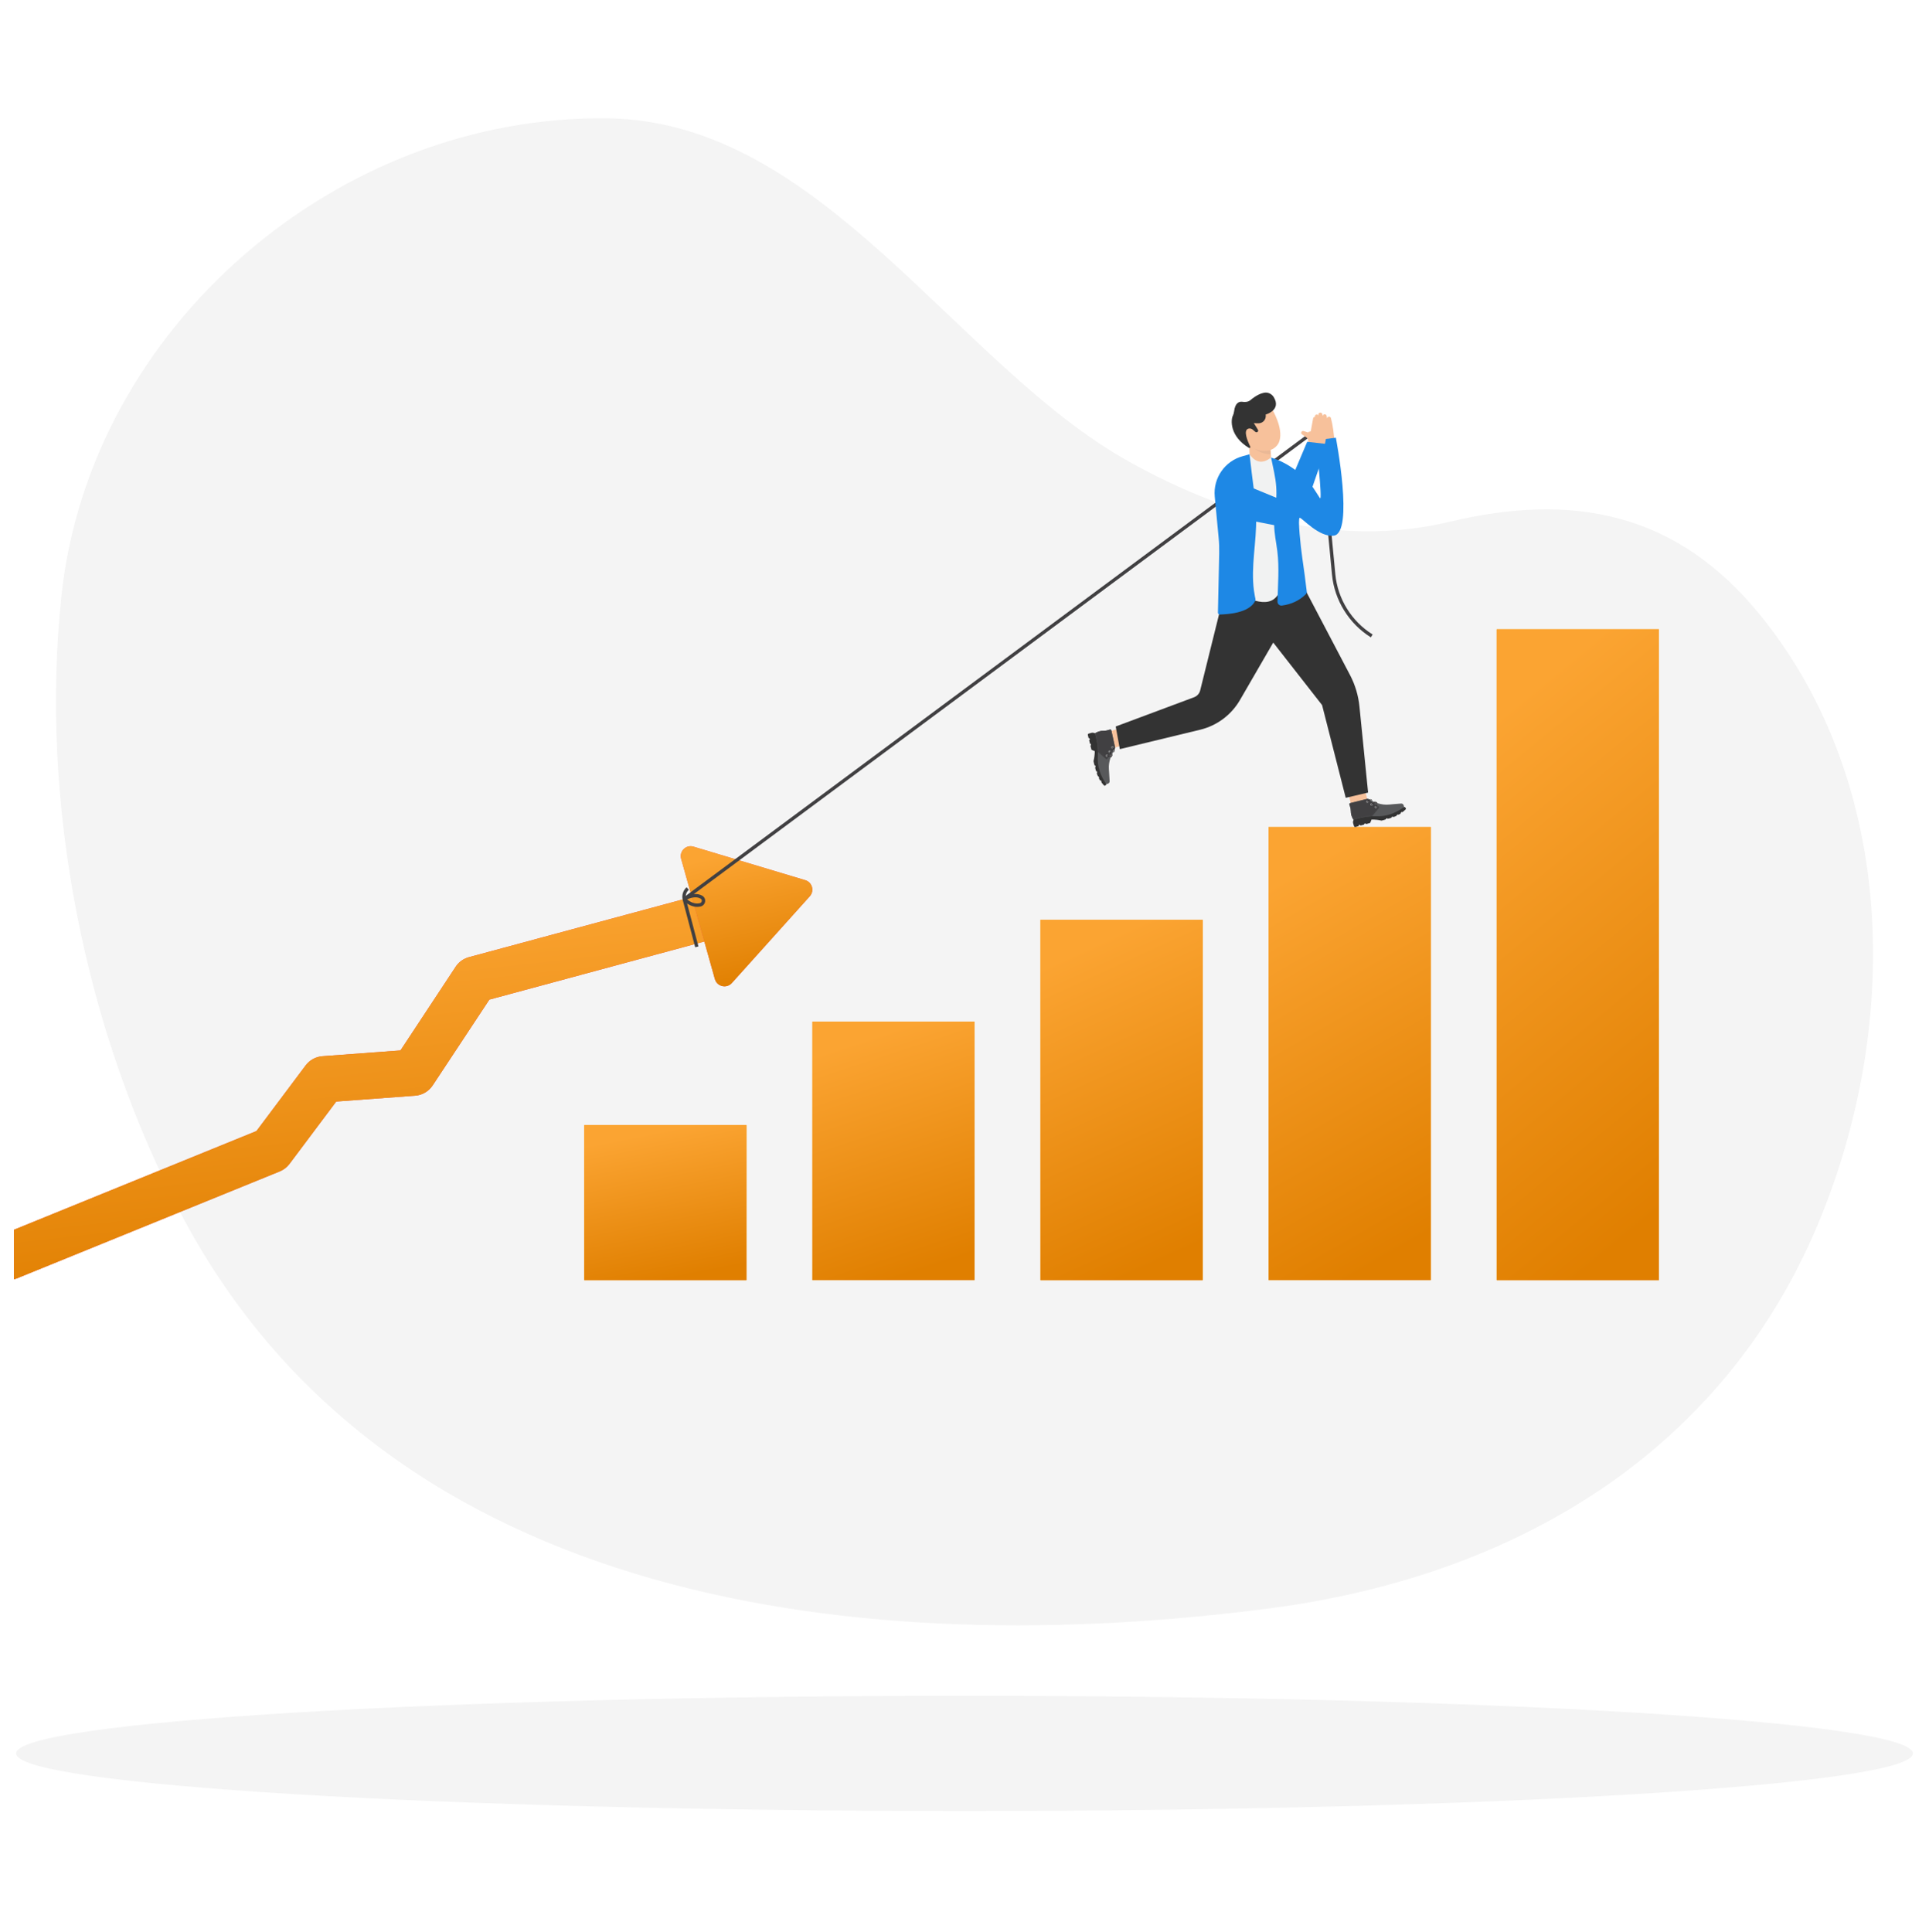 <svg width="595" height="596" viewBox="0 0 595 596" fill="none" xmlns="http://www.w3.org/2000/svg">
    <g clip-path="url(#clip0_369_47618)">
        <path
            d="M55.892 374.543C26.042 317.839 12.179 247.669 18.942 183.845C27.708 101.12 103.987 35.293 187.605 36.503C253.808 37.475 294.923 112.703 348.255 142.413C378.382 159.192 412.693 169.188 447.044 160.957C484.986 151.854 517.155 157.883 543.038 189.855C585.461 242.254 586.076 317.482 560.57 378.033C530.622 449.136 465.886 486.482 391.61 496.121C267.513 512.245 119.993 496.24 55.892 374.543Z"
            fill="#F4F4F4" />
        <path
            d="M297.503 558.636C459.069 558.636 590.044 550.679 590.044 540.865C590.044 531.05 459.069 523.094 297.503 523.094C135.936 523.094 4.961 531.05 4.961 540.865C4.961 550.679 135.936 558.636 297.503 558.636Z"
            fill="#F4F4F4" />
        <path d="M511.699 194.119H461.664V394.895H511.699V194.119Z" fill="#FFA726" />
        <path d="M511.699 194.119H461.664V394.895H511.699V194.119Z" fill="url(#paint0_linear_369_47618)" />
        <path d="M441.332 255.093H391.297V394.878H441.332V255.093Z" fill="#FFA726" />
        <path d="M441.332 255.093H391.297V394.878H441.332V255.093Z" fill="url(#paint1_linear_369_47618)" />
        <path d="M370.972 283.714H320.938V394.895H370.972V283.714Z" fill="#FFA726" />
        <path d="M370.972 283.714H320.938V394.895H370.972V283.714Z" fill="url(#paint2_linear_369_47618)" />
        <path d="M300.605 315.138H250.57V394.877H300.605V315.138Z" fill="#FFA726" />
        <path d="M300.605 315.138H250.57V394.877H300.605V315.138Z" fill="url(#paint3_linear_369_47618)" />
        <path d="M230.242 347.044H180.207V394.895H230.242V347.044Z" fill="#FFA726" />
        <path d="M230.242 347.044H180.207V394.895H230.242V347.044Z" fill="url(#paint4_linear_369_47618)" />
        <path
            d="M220.641 289.51L150.946 308.344L133.471 334.798C132.25 336.638 130.255 337.825 128.053 337.98L103.715 339.786L89.302 359.016C88.528 360.048 87.478 360.856 86.292 361.338L5.142 394.362C5.125 394.362 5.108 394.379 5.09 394.379C4.832 394.482 4.557 394.568 4.316 394.637V379.329L79.102 348.885L94.272 328.64C95.511 326.989 97.386 325.957 99.432 325.802L123.53 324.014L140.558 298.196C141.366 296.975 142.518 296.046 143.86 295.513C144.135 295.393 144.41 295.307 144.686 295.238L216.994 275.716C220.796 274.701 224.7 276.989 225.698 280.773C226.712 284.591 224.442 288.496 220.641 289.51Z"
            fill="#EF5350" />
        <path
            d="M220.641 289.51L150.946 308.344L133.471 334.798C132.25 336.638 130.255 337.825 128.053 337.98L103.715 339.786L89.302 359.016C88.528 360.048 87.478 360.856 86.292 361.338L5.142 394.362C5.125 394.362 5.108 394.379 5.09 394.379C4.832 394.482 4.557 394.568 4.316 394.637V379.329L79.102 348.885L94.272 328.64C95.511 326.989 97.386 325.957 99.432 325.802L123.53 324.014L140.558 298.196C141.366 296.975 142.518 296.046 143.86 295.513C144.135 295.393 144.41 295.307 144.686 295.238L216.994 275.716C220.796 274.701 224.7 276.989 225.698 280.773C226.712 284.591 224.442 288.496 220.641 289.51Z"
            fill="url(#paint5_linear_369_47618)" />
        <path
            d="M220.505 302.015L210.099 264.914C209.445 262.592 211.612 260.46 213.917 261.165L248.386 271.502C250.536 272.138 251.275 274.804 249.779 276.473L225.733 303.236C224.117 305.025 221.158 304.337 220.505 302.015Z"
            fill="#EF5350" />
        <path
            d="M220.505 302.015L210.099 264.914C209.445 262.592 211.612 260.46 213.917 261.165L248.386 271.502C250.536 272.138 251.275 274.804 249.779 276.473L225.733 303.236C224.117 305.025 221.158 304.337 220.505 302.015Z"
            fill="url(#paint6_linear_369_47618)" />
        <path
            d="M214.432 292.194L210.597 277.643C210.218 276.198 210.666 274.684 211.784 273.687L212.472 274.461C211.646 275.2 211.319 276.318 211.594 277.385L215.43 291.936L214.432 292.194Z"
            fill="#414042" />
        <path
            d="M215.031 279.741C213.604 279.741 212.159 279.07 210.68 277.728L211.006 277.367L210.714 276.937L407.482 130.875L411.885 177.143C412.608 184.745 416.908 191.677 423.392 195.719L422.842 196.596C416.099 192.399 411.61 185.158 410.853 177.246L406.639 132.784L213.999 275.802C214.859 275.716 215.788 275.819 216.631 276.318C217.267 276.696 217.611 277.384 217.491 278.124C217.37 278.863 216.837 279.448 216.098 279.62C215.736 279.689 215.375 279.741 215.031 279.741ZM211.935 277.436C213.311 278.519 214.567 278.898 215.857 278.605C216.235 278.519 216.424 278.21 216.459 277.952C216.476 277.831 216.51 277.419 216.098 277.195C214.687 276.369 212.881 277.006 211.935 277.436Z"
            fill="#414042" />
        <path
            d="M407.262 137.617L406.213 135.467C406.041 135.123 405.749 134.865 405.388 134.745L403.822 134.246C403.53 134.16 403.358 133.833 403.444 133.541C403.513 133.3 403.736 133.128 403.994 133.128H405.456C405.852 133.128 406.144 132.784 406.093 132.406L405.594 128.501C405.56 128.192 405.766 127.917 406.076 127.865C406.368 127.813 406.66 128.02 406.712 128.312L407.176 130.462L406.66 128.02C406.592 127.658 406.832 127.332 407.194 127.28C407.52 127.246 407.813 127.452 407.882 127.779L408.552 131.391L408.002 128.518C407.933 128.174 408.157 127.865 408.501 127.796C408.828 127.744 409.154 127.968 409.206 128.295L409.86 132.165L409.344 129.241C409.292 128.914 409.498 128.604 409.825 128.536C410.135 128.467 410.444 128.673 410.53 128.983C411.15 131.322 411.476 133.971 411.648 136.792L407.262 137.617Z"
            fill="#F7C19B" />
        <path d="M341.352 231.288L340.027 226.18L347.699 224.064L349.006 229.172L341.352 231.288Z" fill="#F7C19B" />
        <path
            d="M338.911 226.695L337.741 226.179L337.363 226.059C337.139 225.99 336.916 225.99 336.692 226.042L335.832 226.282C335.626 226.334 335.488 226.558 335.557 226.781L335.798 227.744L336.039 227.676L336.176 228.192L335.935 228.26L336.211 229.43L336.4 229.378L336.537 229.929L336.331 229.98L336.675 231.288L337.69 231.718C337.655 232.836 337.535 233.868 337.294 234.796C337.277 234.848 337.604 236.155 337.638 236.155L337.827 236.104L337.965 236.62L337.776 236.671C337.862 237.101 337.965 237.514 338.103 237.927L338.309 237.875L338.447 238.374L338.275 238.426C338.395 238.873 338.533 239.234 338.722 239.544L338.877 239.492L339.066 239.974L338.928 240.008C339.049 240.3 339.186 240.541 339.358 240.782L339.513 240.713L339.805 241.109L339.668 241.246C339.995 241.676 340.304 242.072 340.631 242.382C340.631 242.382 341.302 242.278 341.233 241.866L340.442 236.413L339.599 229.361L338.911 226.695Z"
            fill="#333333" />
        <path
            d="M339.135 225.578C338.809 225.664 338.499 225.784 338.207 225.939L337.742 226.18C338.31 228.209 338.637 230.153 338.654 231.959C338.654 232.337 338.654 232.699 338.619 233.077C338.379 236.207 339.307 239.132 341.234 241.884L341.698 241.763C342.042 241.66 342.283 241.333 342.266 240.972L342.128 238.581C342.111 238.151 342.077 237.738 342.042 237.308C341.956 236.121 342.128 234.935 342.524 233.782C342.541 233.713 342.575 233.662 342.593 233.593C342.61 233.559 342.627 233.524 342.627 233.49C342.128 233.559 341.406 233.249 341.371 233.232C341.354 233.215 341.337 233.197 341.337 233.18C341.337 233.163 341.337 233.163 341.337 233.146C341.354 233.111 341.389 233.094 341.423 233.112C341.681 233.215 342.317 233.438 342.696 233.352C342.713 233.318 342.713 233.301 342.73 233.266C342.73 232.836 342.403 232.217 342.249 231.959C342.231 231.925 342.231 231.89 342.266 231.873C342.3 231.856 342.335 231.856 342.352 231.89C342.369 231.925 342.73 232.492 342.833 233.026C342.868 232.922 342.919 232.836 342.971 232.733C343.005 232.664 343.023 232.613 343.057 232.544C343.126 232.406 343.195 232.286 343.246 232.148C343.281 232.097 343.298 232.045 343.332 231.994C343.435 231.804 343.539 231.615 343.659 231.426C343.556 231.116 343.229 230.772 343.074 230.618C343.04 230.6 343.04 230.549 343.074 230.532C343.091 230.497 343.143 230.497 343.16 230.532C343.177 230.549 343.573 230.91 343.745 231.288C343.797 231.219 343.848 231.133 343.883 231.065C343.969 230.944 343.986 230.789 343.969 230.635L342.799 225.303C342.747 225.113 342.558 224.993 342.369 225.045L341.767 225.234C341.32 225.371 340.855 225.44 340.391 225.44C339.961 225.406 339.531 225.457 339.135 225.578Z"
            fill="#58595B" />
        <path
            d="M341.34 233.094C341.34 233.111 341.34 233.111 341.34 233.128C341.34 233.145 341.357 233.162 341.374 233.18C341.409 233.197 342.131 233.506 342.63 233.438C342.647 233.386 342.664 233.334 342.681 233.3C342.303 233.386 341.667 233.18 341.409 233.059C341.391 233.059 341.357 233.076 341.34 233.094ZM342.269 231.821C342.234 231.838 342.234 231.872 342.251 231.907C342.406 232.165 342.733 232.784 342.733 233.214C342.767 233.128 342.802 233.042 342.836 232.973C342.733 232.457 342.389 231.872 342.355 231.838C342.337 231.804 342.303 231.804 342.269 231.821Z"
            fill="#231F20" />
        <path
            d="M343.071 230.497C343.054 230.531 343.054 230.565 343.071 230.583C343.226 230.72 343.553 231.064 343.656 231.391C343.691 231.339 343.708 231.305 343.742 231.253C343.57 230.875 343.175 230.514 343.157 230.497C343.123 230.462 343.089 230.462 343.071 230.497Z"
            fill="#303030" />
        <path
            d="M339.135 225.578C338.809 225.664 338.499 225.784 338.207 225.939L337.742 226.18C338.31 228.209 338.637 230.153 338.654 231.959L341.096 234.092C341.234 234.212 341.457 234.195 341.561 234.04L343.951 230.617L342.782 225.285C342.73 225.096 342.541 224.976 342.352 225.027L341.75 225.216C341.303 225.354 340.838 225.423 340.374 225.423C339.961 225.406 339.531 225.457 339.135 225.578Z"
            fill="#414042" />
        <path d="M343.711 230.566L343.745 230.6L343.78 230.549L343.762 230.497L343.711 230.514V230.549V230.566Z"
            fill="#58595B" />
        <path
            d="M338.135 226.214L338.17 226.266L338.101 226.3L338.066 226.248L338.135 226.214ZM338.273 226.128L338.307 226.18L338.238 226.214L338.204 226.162L338.273 226.128ZM338.41 226.059L338.428 226.111C338.41 226.128 338.376 226.128 338.359 226.145L338.342 226.094C338.359 226.094 338.376 226.076 338.41 226.059ZM338.548 225.99L338.565 226.042C338.548 226.059 338.514 226.059 338.496 226.076L338.479 226.025C338.496 226.025 338.531 226.008 338.548 225.99ZM338.686 225.939L338.703 225.99C338.686 226.008 338.651 226.008 338.634 226.025L338.617 225.973C338.651 225.956 338.668 225.939 338.686 225.939ZM338.84 225.87L338.858 225.922C338.84 225.939 338.806 225.939 338.789 225.956L338.772 225.904C338.789 225.887 338.806 225.887 338.84 225.87ZM338.978 225.818L338.995 225.87C338.978 225.87 338.944 225.887 338.926 225.887L338.909 225.836C338.944 225.836 338.961 225.836 338.978 225.818ZM339.133 225.784L339.15 225.836C339.133 225.836 339.098 225.853 339.081 225.853L339.064 225.801C339.081 225.801 339.116 225.784 339.133 225.784ZM339.219 225.767C339.236 225.767 339.27 225.75 339.288 225.75L339.305 225.801C339.288 225.801 339.253 225.818 339.236 225.818L339.219 225.767ZM339.356 225.715C339.374 225.715 339.408 225.698 339.425 225.698L339.442 225.75C339.425 225.75 339.391 225.767 339.374 225.767L339.356 225.715ZM339.511 225.681C339.528 225.681 339.563 225.664 339.58 225.664L339.597 225.715C339.58 225.715 339.546 225.732 339.528 225.732L339.511 225.681ZM339.666 225.664C339.7 225.664 339.718 225.664 339.735 225.646V225.698C339.718 225.698 339.683 225.698 339.666 225.715V225.664ZM339.821 225.629C339.838 225.629 339.872 225.629 339.907 225.612V225.664C339.89 225.664 339.855 225.664 339.838 225.681L339.821 225.629ZM339.976 225.629C340.01 225.629 340.027 225.629 340.062 225.629V225.681C340.044 225.681 340.01 225.681 339.993 225.681L339.976 225.629ZM340.13 225.612C340.165 225.612 340.182 225.612 340.216 225.612V225.664C340.199 225.664 340.165 225.664 340.148 225.664L340.13 225.612ZM340.285 225.612C340.32 225.612 340.337 225.612 340.371 225.612V225.664C340.354 225.664 340.32 225.664 340.302 225.664L340.285 225.612ZM340.44 225.612C340.457 225.612 340.492 225.612 340.509 225.612V225.664C340.474 225.664 340.457 225.664 340.423 225.664V225.612H340.44ZM340.595 225.595C340.612 225.595 340.646 225.595 340.664 225.595V225.646C340.629 225.646 340.612 225.646 340.578 225.646L340.595 225.595ZM340.75 225.595C340.767 225.595 340.801 225.595 340.818 225.595V225.646C340.784 225.646 340.767 225.646 340.732 225.646L340.75 225.595ZM340.904 225.578C340.922 225.578 340.956 225.578 340.973 225.56V225.612C340.939 225.612 340.922 225.612 340.887 225.629L340.904 225.578ZM341.059 225.56C341.076 225.56 341.111 225.56 341.128 225.543V225.595C341.111 225.595 341.076 225.595 341.059 225.612V225.56ZM341.214 225.526C341.231 225.526 341.266 225.509 341.283 225.509L341.3 225.56C341.283 225.56 341.248 225.578 341.231 225.578L341.214 225.526ZM341.369 225.509C341.386 225.509 341.42 225.492 341.438 225.492L341.455 225.543C341.438 225.543 341.403 225.56 341.386 225.56L341.369 225.509ZM341.506 225.474C341.524 225.474 341.558 225.457 341.575 225.457L341.592 225.509C341.575 225.509 341.541 225.526 341.524 225.526L341.506 225.474ZM341.73 225.406L341.747 225.457C341.73 225.457 341.696 225.474 341.678 225.474L341.661 225.423C341.678 225.423 341.713 225.423 341.73 225.406ZM341.885 225.371L341.902 225.423L341.833 225.44L341.816 225.388L341.885 225.371ZM342.04 225.32L342.057 225.371L341.988 225.388L341.971 225.337L342.04 225.32ZM342.177 225.268L342.194 225.32L342.126 225.337L342.108 225.285L342.177 225.268ZM342.332 225.234L342.349 225.285L342.28 225.302L342.263 225.251L342.332 225.234ZM343.674 230.359L343.725 230.342L343.742 230.428L343.691 230.445L343.674 230.359ZM343.639 230.204L343.691 230.187L343.708 230.256L343.656 230.273L343.639 230.204ZM343.605 230.05L343.656 230.032L343.674 230.101L343.622 230.118L343.605 230.05ZM343.57 229.895L343.622 229.878L343.639 229.946L343.588 229.964L343.57 229.895ZM343.536 229.74L343.588 229.723L343.605 229.792L343.553 229.809L343.536 229.74ZM343.502 229.585L343.553 229.568L343.57 229.637L343.519 229.654L343.502 229.585ZM343.467 229.43L343.519 229.413L343.536 229.482L343.484 229.499L343.467 229.43ZM343.433 229.276L343.484 229.258L343.502 229.327L343.45 229.344L343.433 229.276ZM343.398 229.121L343.45 229.104L343.467 229.172L343.416 229.19L343.398 229.121ZM343.364 228.966L343.416 228.949L343.433 229.018H343.381L343.364 228.966ZM342.401 225.199C342.435 225.199 342.452 225.199 342.487 225.199L342.47 225.251C342.452 225.251 342.435 225.251 342.401 225.251V225.199ZM343.347 228.811L343.398 228.794L343.416 228.863L343.364 228.88L343.347 228.811ZM343.312 228.656L343.364 228.639L343.381 228.708L343.33 228.725L343.312 228.656ZM343.278 228.519L343.33 228.502L343.347 228.57H343.295L343.278 228.519ZM343.244 228.364L343.295 228.347L343.312 228.416H343.261L343.244 228.364ZM343.209 228.209L343.261 228.192L343.278 228.261L343.226 228.278L343.209 228.209ZM343.175 228.054L343.226 228.037L343.244 228.106L343.192 228.123L343.175 228.054ZM343.14 227.9L343.192 227.882L343.209 227.951L343.158 227.968L343.14 227.9ZM343.106 227.745L343.158 227.728L343.175 227.796L343.123 227.814L343.106 227.745ZM343.072 227.59L343.123 227.573L343.14 227.642L343.089 227.659L343.072 227.59ZM343.037 227.435L343.089 227.418L343.106 227.487L343.054 227.504L343.037 227.435ZM343.003 227.28L343.054 227.263L343.072 227.332L343.02 227.349L343.003 227.28ZM342.968 227.126L343.02 227.108L343.037 227.177L342.986 227.194L342.968 227.126ZM342.934 226.971L342.986 226.954L343.003 227.022L342.951 227.04L342.934 226.971ZM342.9 226.816L342.951 226.799L342.968 226.868L342.917 226.885L342.9 226.816ZM342.865 226.661L342.917 226.644L342.934 226.713L342.882 226.73L342.865 226.661ZM342.831 226.506L342.882 226.489L342.9 226.558L342.848 226.575L342.831 226.506ZM342.796 226.352L342.848 226.334L342.865 226.403L342.814 226.42L342.796 226.352ZM342.762 226.197L342.814 226.18L342.831 226.248L342.779 226.266L342.762 226.197ZM342.728 226.042L342.779 226.025L342.796 226.094L342.745 226.111L342.728 226.042ZM342.573 225.251C342.59 225.268 342.607 225.302 342.624 225.32L342.573 225.337C342.556 225.32 342.556 225.302 342.538 225.285L342.573 225.251ZM342.693 225.887L342.745 225.87L342.762 225.939L342.71 225.956L342.693 225.887ZM342.659 225.732L342.71 225.715L342.728 225.784L342.676 225.801L342.659 225.732ZM342.624 225.578L342.676 225.56L342.693 225.629L342.642 225.646L342.624 225.578ZM342.59 225.423L342.642 225.406L342.659 225.492L342.607 225.509L342.59 225.423Z"
            fill="#58595B" />
        <path d="M337.945 226.3L337.963 226.37L338.015 226.353V226.335H338.033L337.998 226.283L337.945 226.3Z"
            fill="#58595B" />
        <path
            d="M338.827 231.649H338.879V231.735H338.827V231.649ZM338.81 231.494H338.862V231.58H338.81V231.494ZM338.81 231.34H338.862V231.426H338.81V231.34ZM338.81 231.185H338.862V231.271H338.81V231.185ZM338.793 231.03H338.844V231.116H338.793V231.03ZM338.776 230.875H338.827V230.961H338.776V230.875ZM338.776 230.72H338.827V230.806H338.776V230.72ZM338.758 230.566H338.81V230.652H338.758V230.566ZM338.741 230.411H338.793V230.497H338.741V230.411ZM338.724 230.256H338.776V230.342H338.724V230.256ZM338.707 230.101H338.758L338.776 230.187H338.724L338.707 230.101ZM338.69 229.946H338.741L338.758 230.032H338.707L338.69 229.946ZM338.672 229.792H338.724L338.741 229.86H338.69L338.672 229.792ZM338.655 229.637L338.707 229.62L338.724 229.688L338.672 229.706L338.655 229.637ZM338.621 229.482L338.672 229.465L338.69 229.534L338.638 229.551L338.621 229.482ZM338.604 229.327L338.655 229.31L338.672 229.379L338.621 229.396L338.604 229.327ZM338.586 229.172L338.638 229.155L338.655 229.224L338.604 229.241L338.586 229.172ZM338.552 229.018L338.604 229L338.621 229.069L338.569 229.086L338.552 229.018ZM338.535 228.863L338.586 228.846L338.604 228.914L338.552 228.932L338.535 228.863ZM338.5 228.708L338.552 228.691L338.569 228.76L338.518 228.777L338.5 228.708ZM338.466 228.553L338.518 228.536L338.535 228.605L338.483 228.622L338.466 228.553ZM338.449 228.398L338.5 228.381L338.518 228.45L338.466 228.467L338.449 228.398ZM338.414 228.261L338.466 228.244L338.483 228.312L338.432 228.33L338.414 228.261ZM338.38 228.106L338.432 228.089L338.449 228.158L338.397 228.175L338.38 228.106ZM338.346 227.951L338.397 227.934L338.414 228.003L338.363 228.02L338.346 227.951ZM338.311 227.796L338.363 227.779L338.38 227.848L338.328 227.865L338.311 227.796ZM338.277 227.642L338.328 227.624L338.346 227.693L338.294 227.71L338.277 227.642ZM338.242 227.487L338.294 227.47L338.311 227.538L338.26 227.556L338.242 227.487ZM338.208 227.349L338.26 227.332L338.277 227.401L338.225 227.418L338.208 227.349ZM338.174 227.194L338.225 227.177L338.242 227.246L338.191 227.263L338.174 227.194ZM338.139 227.04L338.191 227.022L338.208 227.091L338.156 227.108L338.139 227.04ZM338.036 226.42L338.053 226.489L338.002 226.506L337.984 226.438L338.036 226.42ZM338.105 226.885L338.156 226.868L338.174 226.936L338.122 226.954L338.105 226.885ZM338.088 226.575L338.105 226.644L338.053 226.661L338.036 226.592L338.088 226.575ZM338.07 226.747L338.122 226.73L338.139 226.799L338.088 226.816L338.07 226.747Z"
            fill="#58595B" />
        <path d="M338.828 231.857L338.863 231.892L338.898 231.839L338.881 231.822V231.804H338.828V231.857Z"
            fill="#58595B" />
        <path
            d="M338.964 231.89L339.016 231.941L338.981 231.993L338.93 231.941L338.964 231.89ZM339.067 231.993L339.119 232.045L339.084 232.096L339.033 232.045L339.067 231.993ZM339.188 232.096L339.239 232.148L339.205 232.199L339.153 232.148L339.188 232.096ZM339.308 232.199L339.36 232.251L339.325 232.303L339.274 232.251L339.308 232.199ZM339.428 232.303L339.48 232.354L339.446 232.406L339.394 232.354L339.428 232.303ZM339.532 232.406L339.583 232.457L339.549 232.509L339.497 232.457L339.532 232.406ZM339.652 232.492L339.704 232.543L339.669 232.595L339.618 232.543L339.652 232.492ZM339.772 232.595L339.824 232.647L339.79 232.698L339.738 232.647L339.772 232.595ZM339.893 232.698L339.944 232.75L339.91 232.801L339.858 232.75L339.893 232.698ZM339.996 232.801L340.048 232.853L340.013 232.905L339.962 232.853L339.996 232.801ZM340.116 232.905L340.168 232.956L340.134 233.008L340.082 232.956L340.116 232.905ZM340.237 233.008L340.288 233.059L340.254 233.111L340.202 233.059L340.237 233.008ZM340.357 233.111L340.409 233.163L340.374 233.214L340.323 233.163L340.357 233.111ZM340.46 233.197L340.512 233.249L340.478 233.3L340.426 233.249L340.46 233.197ZM340.581 233.3L340.632 233.352L340.598 233.403L340.546 233.352L340.581 233.3ZM340.701 233.403L340.753 233.455L340.718 233.507L340.667 233.455L340.701 233.403ZM340.804 233.507L340.856 233.558L340.822 233.61L340.77 233.558L340.804 233.507ZM340.925 233.61L340.976 233.661L340.942 233.713L340.89 233.661L340.925 233.61ZM341.045 233.713L341.097 233.765L341.062 233.816L341.011 233.765L341.045 233.713ZM341.166 233.816L341.217 233.868L341.183 233.919L341.131 233.868L341.166 233.816ZM341.269 233.885C341.286 233.885 341.303 233.885 341.32 233.885H341.338L341.355 233.937H341.338C341.32 233.937 341.286 233.937 341.269 233.937V233.885ZM341.406 233.833L341.424 233.799L341.475 233.833L341.458 233.868C341.441 233.885 341.441 233.885 341.424 233.902L341.389 233.851C341.406 233.851 341.406 233.851 341.406 233.833ZM341.527 233.679L341.578 233.713L341.527 233.782L341.475 233.747L341.527 233.679ZM341.613 233.558L341.664 233.593L341.613 233.661L341.561 233.627L341.613 233.558ZM341.699 233.421L341.75 233.455L341.699 233.524L341.647 233.489L341.699 233.421ZM341.785 233.3L341.836 233.335L341.785 233.403L341.733 233.369L341.785 233.3ZM341.871 233.163L341.922 233.197L341.871 233.266L341.819 233.231L341.871 233.163ZM341.974 233.042L342.026 233.077L341.974 233.145L341.922 233.111L341.974 233.042ZM342.06 232.922L342.112 232.956L342.06 233.025L342.008 232.991L342.06 232.922ZM342.146 232.784L342.198 232.819L342.146 232.887L342.094 232.853L342.146 232.784ZM342.232 232.664L342.284 232.698L342.232 232.767L342.18 232.733L342.232 232.664ZM342.318 232.526L342.37 232.561L342.318 232.629L342.266 232.595L342.318 232.526ZM342.421 232.406L342.473 232.44L342.421 232.509L342.37 232.475L342.421 232.406ZM342.507 232.285L342.559 232.32L342.507 232.389L342.456 232.354L342.507 232.285ZM342.593 232.148L342.645 232.182L342.593 232.251L342.542 232.217L342.593 232.148ZM342.679 232.027L342.731 232.062L342.679 232.131L342.628 232.096L342.679 232.027ZM342.765 231.89L342.817 231.924L342.765 231.993L342.714 231.959L342.765 231.89ZM342.851 231.769L342.903 231.804L342.851 231.873L342.8 231.838L342.851 231.769ZM342.954 231.649L343.006 231.683L342.954 231.752L342.903 231.718L342.954 231.649ZM343.04 231.511L343.092 231.546L343.04 231.615L342.989 231.58L343.04 231.511ZM343.126 231.391L343.178 231.425L343.126 231.494L343.075 231.46L343.126 231.391ZM343.212 231.271L343.264 231.305L343.212 231.374L343.161 231.339L343.212 231.271ZM343.298 231.133L343.35 231.167L343.298 231.236L343.247 231.202L343.298 231.133ZM343.384 231.013L343.436 231.047L343.384 231.116L343.333 231.081L343.384 231.013ZM343.488 230.875L343.539 230.909L343.488 230.978L343.436 230.944L343.488 230.875ZM343.574 230.755L343.625 230.789L343.574 230.858L343.522 230.823L343.574 230.755ZM343.66 230.634L343.711 230.669L343.66 230.737L343.608 230.703L343.66 230.634Z"
            fill="#58595B" />
        <path
            d="M341.357 232.802C341.512 232.784 341.667 232.888 341.684 233.06C341.701 233.232 341.598 233.386 341.426 233.404C341.271 233.421 341.116 233.318 341.099 233.146C341.082 232.991 341.202 232.836 341.357 232.802ZM341.374 232.905C341.271 232.922 341.185 233.025 341.202 233.146C341.22 233.266 341.323 233.335 341.426 233.318C341.529 233.3 341.615 233.197 341.598 233.077C341.598 232.956 341.495 232.888 341.374 232.905ZM342.2 231.529C342.355 231.512 342.51 231.615 342.527 231.787C342.544 231.959 342.441 232.114 342.269 232.131C342.114 232.148 341.959 232.045 341.942 231.873C341.925 231.701 342.028 231.546 342.2 231.529ZM342.217 231.615C342.114 231.632 342.028 231.735 342.045 231.856C342.062 231.976 342.166 232.045 342.269 232.028C342.372 232.01 342.458 231.907 342.441 231.787C342.424 231.684 342.32 231.598 342.217 231.615Z"
            fill="#E6E7E8" />
        <path
            d="M341.426 233.06C341.391 233.043 341.357 233.06 341.34 233.095C341.34 233.112 341.34 233.112 341.34 233.129C341.34 233.146 341.357 233.163 341.374 233.181C341.409 233.198 342.131 233.507 342.63 233.439C342.647 233.439 342.664 233.439 342.681 233.439C342.733 233.421 342.785 233.404 342.836 233.387C342.888 233.37 342.939 233.335 342.974 233.301C343.129 233.146 343.163 232.871 343.043 232.51C343.008 232.579 342.991 232.63 342.957 232.699C343.008 232.94 342.991 233.112 342.888 233.215C342.871 233.232 342.871 233.232 342.853 233.232C342.819 233.267 342.767 233.284 342.716 233.301C342.699 233.301 342.699 233.301 342.681 233.301C342.32 233.404 341.684 233.181 341.426 233.06Z"
            fill="#231F20" />
        <path
            d="M342.267 231.822C342.232 231.839 342.232 231.874 342.25 231.908C342.404 232.166 342.731 232.785 342.731 233.215C342.731 233.232 342.731 233.267 342.731 233.284C342.731 233.336 342.714 233.387 342.697 233.421C342.697 233.439 342.68 233.456 342.662 233.473C342.645 233.49 342.628 233.525 342.611 233.542C342.594 233.611 342.559 233.662 342.542 233.731C342.645 233.697 342.714 233.628 342.783 233.542C342.817 233.49 342.834 233.439 342.852 233.37C342.869 233.318 342.869 233.267 342.869 233.198C342.869 233.112 342.869 233.026 342.852 232.94C342.748 232.424 342.404 231.839 342.37 231.805C342.336 231.805 342.301 231.805 342.267 231.822Z"
            fill="#231F20" />
        <path
            d="M343.036 230.239C343.191 230.205 343.363 230.291 343.397 230.445C343.432 230.6 343.346 230.772 343.191 230.824C343.036 230.858 342.864 230.772 342.83 230.617C342.778 230.445 342.881 230.291 343.036 230.239ZM343.053 230.325C342.95 230.359 342.881 230.463 342.899 230.583C342.933 230.686 343.036 230.755 343.139 230.738C343.243 230.703 343.311 230.6 343.294 230.48C343.277 230.377 343.174 230.308 343.053 230.325Z"
            fill="#E6E7E8" />
        <path
            d="M343.071 230.497C343.054 230.531 343.054 230.566 343.071 230.583C343.226 230.721 343.553 231.065 343.656 231.391C343.691 231.495 343.708 231.598 343.673 231.684C343.639 231.804 343.519 231.907 343.329 231.959C343.295 232.011 343.278 232.062 343.243 232.114C343.553 232.045 343.742 231.907 343.794 231.718C343.846 231.563 343.811 231.409 343.742 231.254C343.57 230.875 343.175 230.514 343.157 230.497C343.123 230.463 343.089 230.463 343.071 230.497Z"
            fill="#231F20" />
        <path d="M420.45 241.248L415.355 242.5L417.283 250.35L422.378 249.099L420.45 241.248Z" fill="#F7C19B" />
        <path
            d="M417.978 251.67L417.496 252.892L417.376 253.27C417.307 253.494 417.307 253.734 417.376 253.958L417.634 254.818C417.703 255.042 417.926 255.162 418.133 255.093L419.096 254.818L419.027 254.577L419.543 254.422L419.612 254.663L420.781 254.354L420.73 254.147L421.28 253.992L421.349 254.216L422.639 253.838L423.052 252.806C424.17 252.806 425.202 252.909 426.131 253.132C426.182 253.15 427.489 252.771 427.489 252.737L427.438 252.548L427.954 252.393L428.005 252.582C428.435 252.496 428.848 252.376 429.261 252.221L429.209 252.014L429.708 251.877L429.76 252.049C430.19 251.928 430.568 251.756 430.878 251.567L430.826 251.412L431.308 251.206L431.342 251.344C431.617 251.223 431.875 251.051 432.099 250.879L432.03 250.724L432.426 250.415L432.563 250.552C432.993 250.208 433.372 249.882 433.681 249.555C433.681 249.555 433.561 248.867 433.148 248.953L427.713 249.899L420.678 250.931L417.978 251.67Z"
            fill="#333333" />
        <path
            d="M416.838 251.481C416.924 251.808 417.062 252.117 417.216 252.41L417.474 252.874C419.487 252.255 421.43 251.859 423.236 251.79C423.615 251.773 423.976 251.773 424.354 251.79C427.485 251.945 430.392 250.93 433.109 248.901L432.972 248.419C432.868 248.075 432.542 247.834 432.163 247.869L429.772 248.058C429.342 248.092 428.93 248.144 428.5 248.178C427.313 248.299 426.126 248.144 424.956 247.783C424.888 247.766 424.836 247.748 424.767 247.714C424.733 247.697 424.698 247.68 424.647 247.68C424.733 248.196 424.423 248.935 424.406 248.97C424.389 248.987 424.372 249.004 424.354 249.004C424.337 249.004 424.337 249.004 424.32 249.004C424.286 248.987 424.268 248.952 424.286 248.918C424.389 248.66 424.595 248.006 424.492 247.628C424.458 247.611 424.44 247.611 424.406 247.594C423.976 247.594 423.357 247.955 423.116 248.11C423.082 248.127 423.047 248.127 423.03 248.092C423.013 248.058 423.013 248.024 423.047 248.006C423.082 247.989 423.649 247.611 424.165 247.49C424.062 247.456 423.976 247.404 423.873 247.37C423.804 247.336 423.752 247.318 423.684 247.284C423.546 247.232 423.426 247.164 423.288 247.095C423.236 247.06 423.185 247.043 423.133 247.009C422.944 246.906 422.755 246.802 422.548 246.682C422.239 246.802 421.895 247.146 421.757 247.301C421.74 247.336 421.688 247.336 421.671 247.301C421.637 247.284 421.637 247.232 421.671 247.215C421.688 247.198 422.05 246.785 422.428 246.596C422.359 246.544 422.273 246.51 422.204 246.458C422.084 246.372 421.929 246.355 421.774 246.39L416.46 247.714C416.27 247.766 416.15 247.972 416.219 248.161L416.425 248.78C416.58 249.228 416.649 249.709 416.666 250.191C416.666 250.638 416.718 251.068 416.838 251.481Z"
            fill="#58595B" />
        <path
            d="M424.342 249.021C424.359 249.021 424.359 249.021 424.377 249.021C424.394 249.021 424.411 249.004 424.428 248.987C424.445 248.953 424.738 248.196 424.669 247.697C424.617 247.68 424.566 247.663 424.531 247.645C424.635 248.024 424.428 248.677 424.325 248.935C424.291 248.97 424.308 249.004 424.342 249.021ZM423.035 248.11C423.052 248.144 423.104 248.144 423.121 248.127C423.362 247.955 423.998 247.611 424.411 247.611C424.325 247.577 424.239 247.542 424.153 247.508C423.637 247.628 423.069 248.007 423.035 248.024C423.035 248.041 423.018 248.075 423.035 248.11Z"
            fill="#231F20" />
        <path
            d="M421.689 247.336C421.723 247.353 421.757 247.353 421.775 247.336C421.912 247.181 422.256 246.837 422.566 246.716C422.514 246.682 422.48 246.665 422.428 246.63C422.05 246.82 421.689 247.215 421.671 247.25C421.654 247.267 421.654 247.301 421.689 247.336Z"
            fill="#303030" />
        <path
            d="M416.838 251.481C416.924 251.808 417.062 252.118 417.216 252.41L417.474 252.874C419.487 252.255 421.43 251.86 423.236 251.791L425.318 249.245C425.438 249.09 425.404 248.884 425.249 248.781L421.774 246.424L416.46 247.749C416.27 247.8 416.15 248.007 416.219 248.196L416.425 248.815C416.58 249.262 416.649 249.744 416.666 250.226C416.666 250.638 416.718 251.068 416.838 251.481Z"
            fill="#414042" />
        <path
            d="M421.761 246.684L421.779 246.632L421.744 246.597L421.691 246.614L421.709 246.667H421.726L421.761 246.684Z"
            fill="#58595B" />
        <path
            d="M417.494 252.478L417.545 252.444L417.58 252.513L417.528 252.547L417.494 252.478ZM417.425 252.341L417.477 252.306L417.511 252.375L417.459 252.41L417.425 252.341ZM417.356 252.203L417.408 252.169C417.425 252.186 417.425 252.22 417.442 252.238L417.391 252.272C417.373 252.255 417.373 252.22 417.356 252.203ZM417.287 252.048L417.339 252.031C417.356 252.048 417.356 252.083 417.373 252.1L417.322 252.134C417.305 252.1 417.287 252.083 417.287 252.048ZM417.219 251.911L417.27 251.894C417.287 251.911 417.287 251.945 417.305 251.962L417.253 251.98C417.236 251.962 417.236 251.928 417.219 251.911ZM417.167 251.756L417.219 251.739C417.236 251.756 417.236 251.79 417.253 251.808L417.201 251.825C417.184 251.808 417.167 251.79 417.167 251.756ZM417.098 251.618L417.15 251.601C417.15 251.618 417.167 251.653 417.184 251.67L417.133 251.687C417.115 251.67 417.115 251.636 417.098 251.618ZM417.064 251.464L417.115 251.446C417.115 251.464 417.133 251.498 417.133 251.515L417.081 251.532C417.064 251.515 417.064 251.481 417.064 251.464ZM417.029 251.378C417.029 251.36 417.012 251.326 417.012 251.309L417.064 251.292C417.064 251.309 417.081 251.343 417.081 251.36L417.029 251.378ZM416.995 251.24C416.995 251.223 416.978 251.188 416.978 251.171L417.029 251.154C417.029 251.171 417.047 251.206 417.047 251.223L416.995 251.24ZM416.961 251.085C416.961 251.051 416.943 251.034 416.943 250.999L416.995 250.982C416.995 250.999 417.012 251.034 417.012 251.051L416.961 251.085ZM416.926 250.913C416.926 250.879 416.909 250.862 416.909 250.827L416.961 250.81C416.961 250.827 416.961 250.862 416.978 250.896L416.926 250.913ZM416.909 250.758C416.909 250.724 416.909 250.707 416.892 250.672H416.943C416.943 250.707 416.943 250.724 416.961 250.758H416.909ZM416.875 250.604C416.875 250.569 416.875 250.552 416.875 250.518H416.926C416.926 250.552 416.926 250.569 416.926 250.604H416.875ZM416.875 250.449C416.875 250.414 416.875 250.397 416.875 250.363H416.926C416.926 250.397 416.926 250.414 416.926 250.449H416.875ZM416.857 250.294C416.857 250.26 416.857 250.242 416.857 250.208H416.909C416.909 250.242 416.909 250.26 416.909 250.294H416.857ZM416.857 250.122C416.857 250.088 416.857 250.07 416.857 250.036H416.909C416.909 250.07 416.909 250.088 416.909 250.122H416.857ZM416.84 249.967C416.84 249.933 416.84 249.916 416.84 249.881H416.892C416.892 249.916 416.892 249.933 416.892 249.967H416.84ZM416.84 249.812C416.84 249.778 416.84 249.761 416.84 249.726H416.892C416.892 249.761 416.892 249.778 416.892 249.812H416.84ZM416.823 249.658C416.823 249.623 416.823 249.606 416.806 249.572H416.857C416.857 249.606 416.857 249.623 416.875 249.658H416.823ZM416.789 249.503C416.789 249.468 416.789 249.451 416.771 249.417L416.823 249.4C416.823 249.434 416.84 249.451 416.84 249.486L416.789 249.503ZM416.771 249.348C416.771 249.331 416.754 249.296 416.754 249.279L416.806 249.262C416.806 249.279 416.823 249.314 416.823 249.348H416.771ZM416.737 249.193C416.737 249.176 416.72 249.142 416.72 249.124L416.771 249.107C416.771 249.142 416.789 249.159 416.789 249.193H416.737ZM416.703 249.038C416.703 249.021 416.685 248.987 416.685 248.97L416.737 248.952C416.737 248.97 416.754 249.004 416.754 249.021L416.703 249.038ZM416.634 248.815L416.685 248.798C416.685 248.815 416.703 248.849 416.703 248.866L416.651 248.884C416.651 248.866 416.651 248.849 416.634 248.815ZM416.582 248.66L416.634 248.643L416.651 248.712L416.599 248.729L416.582 248.66ZM416.531 248.522L416.582 248.505L416.599 248.574L416.548 248.591L416.531 248.522ZM416.496 248.368L416.548 248.35L416.565 248.419L416.513 248.436L416.496 248.368ZM416.445 248.213L416.496 248.196L416.513 248.264L416.462 248.282L416.445 248.213ZM421.553 246.699L421.536 246.648L421.605 246.63L421.622 246.682L421.553 246.699ZM421.398 246.751L421.381 246.699L421.45 246.682L421.467 246.734L421.398 246.751ZM421.243 246.785L421.226 246.734L421.295 246.716L421.312 246.768L421.243 246.785ZM421.089 246.82L421.071 246.768L421.14 246.751L421.157 246.802L421.089 246.82ZM420.934 246.854L420.917 246.802L420.985 246.785L421.003 246.837L420.934 246.854ZM420.779 246.906L420.762 246.854L420.831 246.837L420.848 246.888L420.779 246.906ZM420.624 246.94L420.607 246.888L420.676 246.871L420.693 246.923L420.624 246.94ZM420.469 246.974L420.452 246.923L420.521 246.906L420.538 246.957L420.469 246.974ZM420.315 247.009L420.297 246.957L420.366 246.94L420.383 246.992L420.315 247.009ZM420.16 247.06L420.143 247.009L420.211 246.992V247.043L420.16 247.06ZM416.41 248.127C416.41 248.092 416.41 248.058 416.41 248.041L416.462 248.058C416.462 248.075 416.462 248.11 416.462 248.127H416.41ZM420.022 247.095L420.005 247.043L420.074 247.026L420.091 247.078L420.022 247.095ZM419.867 247.129L419.85 247.078L419.919 247.06L419.936 247.112L419.867 247.129ZM419.713 247.164L419.695 247.112L419.764 247.095V247.146L419.713 247.164ZM419.558 247.215L419.541 247.164L419.609 247.146L419.627 247.198L419.558 247.215ZM419.403 247.25L419.386 247.198L419.455 247.181L419.472 247.232L419.403 247.25ZM419.248 247.284L419.231 247.232L419.3 247.215L419.317 247.267L419.248 247.284ZM419.093 247.318L419.076 247.267L419.145 247.25L419.162 247.301L419.093 247.318ZM418.939 247.37L418.921 247.318L418.99 247.301L419.007 247.353L418.939 247.37ZM418.784 247.404L418.767 247.353L418.835 247.336L418.853 247.387L418.784 247.404ZM418.629 247.439L418.612 247.387L418.681 247.37L418.698 247.422L418.629 247.439ZM418.474 247.473L418.457 247.422L418.526 247.404L418.543 247.456L418.474 247.473ZM418.319 247.525L418.302 247.473L418.371 247.456L418.388 247.508L418.319 247.525ZM418.165 247.559L418.147 247.508L418.216 247.49L418.233 247.542L418.165 247.559ZM418.01 247.594L417.993 247.542L418.061 247.525L418.079 247.576L418.01 247.594ZM417.872 247.628L417.855 247.576L417.924 247.559L417.941 247.611L417.872 247.628ZM417.717 247.662L417.7 247.611L417.769 247.594L417.786 247.645L417.717 247.662ZM417.563 247.714L417.545 247.662L417.614 247.645L417.631 247.697L417.563 247.714ZM417.408 247.748L417.391 247.697L417.459 247.68L417.477 247.731L417.408 247.748ZM417.253 247.783L417.236 247.731L417.305 247.714L417.322 247.766L417.253 247.783ZM416.462 247.972C416.479 247.955 416.513 247.938 416.531 247.92L416.548 247.972C416.531 247.989 416.513 247.989 416.496 248.006L416.462 247.972ZM417.098 247.817L417.081 247.766L417.15 247.748L417.167 247.8L417.098 247.817ZM416.943 247.869L416.926 247.817L416.995 247.8L417.012 247.852L416.943 247.869ZM416.789 247.903L416.771 247.852L416.84 247.834L416.857 247.886L416.789 247.903ZM416.634 247.938L416.617 247.886L416.685 247.869L416.703 247.92L416.634 247.938Z"
            fill="#58595B" />
        <path d="M417.596 252.67L417.666 252.652L417.648 252.6H417.631V252.582L417.578 252.617L417.596 252.67Z"
            fill="#58595B" />
        <path
            d="M422.926 251.636V251.584H423.012V251.636H422.926ZM422.772 251.653V251.602H422.858V251.653H422.772ZM422.617 251.653V251.602H422.703V251.653H422.617ZM422.462 251.67V251.619H422.548V251.67H422.462ZM422.307 251.688V251.636H422.393V251.688H422.307ZM422.152 251.688V251.636H422.238V251.688H422.152ZM421.998 251.705V251.653H422.084V251.705H421.998ZM421.843 251.722V251.67L421.929 251.653V251.705L421.843 251.722ZM421.688 251.756V251.705L421.757 251.688V251.739L421.688 251.756ZM421.533 251.774V251.722L421.602 251.705V251.756L421.533 251.774ZM421.378 251.791V251.739L421.447 251.722V251.774L421.378 251.791ZM421.224 251.808L421.206 251.756L421.292 251.739V251.791L421.224 251.808ZM421.069 251.842L421.052 251.791L421.12 251.774L421.138 251.825L421.069 251.842ZM420.914 251.86L420.897 251.808L420.966 251.791L420.983 251.842L420.914 251.86ZM420.759 251.894L420.742 251.842L420.811 251.825L420.828 251.877L420.759 251.894ZM420.604 251.911L420.587 251.86L420.656 251.842L420.673 251.894L420.604 251.911ZM420.45 251.946L420.432 251.894L420.501 251.877L420.518 251.928L420.45 251.946ZM420.312 251.98L420.295 251.928L420.364 251.911L420.381 251.963L420.312 251.98ZM420.157 252.014L420.14 251.963L420.209 251.946L420.226 251.997L420.157 252.014ZM420.002 252.032L419.985 251.98L420.054 251.963L420.071 252.014L420.002 252.032ZM419.848 252.066L419.83 252.014L419.899 251.997L419.916 252.049L419.848 252.066ZM419.693 252.1L419.676 252.049L419.744 252.032L419.762 252.083L419.693 252.1ZM419.538 252.135L419.521 252.083L419.59 252.066L419.607 252.118L419.538 252.135ZM419.383 252.169L419.366 252.118L419.435 252.1L419.452 252.152L419.383 252.169ZM419.246 252.221L419.228 252.169L419.297 252.152L419.314 252.204L419.246 252.221ZM419.091 252.255L419.074 252.204L419.142 252.186L419.16 252.238L419.091 252.255ZM418.936 252.29L418.919 252.238L418.988 252.221L419.005 252.272L418.936 252.29ZM418.781 252.324L418.764 252.272L418.833 252.255L418.85 252.307L418.781 252.324ZM418.644 252.376L418.626 252.324L418.695 252.307L418.712 252.358L418.644 252.376ZM418.489 252.41L418.472 252.358L418.54 252.341L418.558 252.393L418.489 252.41ZM418.334 252.444L418.317 252.393L418.386 252.376L418.403 252.427L418.334 252.444ZM417.715 252.565L417.784 252.548L417.801 252.599L417.732 252.616L417.715 252.565ZM418.179 252.496L418.162 252.444L418.231 252.427L418.248 252.479L418.179 252.496ZM417.87 252.53L417.938 252.513L417.956 252.565L417.887 252.582L417.87 252.53ZM418.042 252.53L418.024 252.479L418.093 252.462L418.11 252.513L418.042 252.53Z"
            fill="#58595B" />
        <path d="M423.138 251.62L423.173 251.585L423.121 251.55V251.568H423.086V251.638L423.138 251.62Z"
            fill="#58595B" />
        <path
            d="M423.171 251.481L423.223 251.412L423.275 251.447L423.223 251.515L423.171 251.481ZM423.275 251.361L423.326 251.292L423.378 251.326L423.326 251.395L423.275 251.361ZM423.378 251.24L423.429 251.171L423.481 251.206L423.429 251.275L423.378 251.24ZM423.481 251.12L423.533 251.051L423.584 251.085L423.533 251.154L423.481 251.12ZM423.567 250.999L423.619 250.931L423.67 250.965L423.619 251.034L423.567 250.999ZM423.67 250.879L423.722 250.81L423.773 250.845L423.722 250.913L423.67 250.879ZM423.773 250.759L423.825 250.69L423.877 250.724L423.825 250.793L423.773 250.759ZM423.859 250.638L423.911 250.569L423.963 250.604L423.911 250.673L423.859 250.638ZM423.963 250.518L424.014 250.449L424.066 250.483L424.014 250.552L423.963 250.518ZM424.066 250.397L424.117 250.329L424.169 250.363L424.117 250.432L424.066 250.397ZM424.169 250.277L424.22 250.208L424.272 250.243L424.22 250.311L424.169 250.277ZM424.255 250.157L424.307 250.088L424.358 250.122L424.307 250.191L424.255 250.157ZM424.358 250.036L424.41 249.967L424.461 250.002L424.41 250.071L424.358 250.036ZM424.461 249.916L424.513 249.847L424.565 249.881L424.513 249.95L424.461 249.916ZM424.565 249.795L424.616 249.727L424.668 249.761L424.616 249.83L424.565 249.795ZM424.651 249.675L424.702 249.606L424.754 249.641L424.702 249.709L424.651 249.675ZM424.754 249.555L424.805 249.486L424.857 249.52L424.805 249.589L424.754 249.555ZM424.857 249.434L424.909 249.365L424.96 249.4L424.909 249.469L424.857 249.434ZM424.943 249.314L424.995 249.245L425.046 249.279L424.995 249.348L424.943 249.314ZM425.046 249.193L425.098 249.125L425.149 249.159L425.098 249.228L425.046 249.193ZM425.132 249.073C425.132 249.056 425.132 249.039 425.132 249.021V249.004L425.184 248.987V249.004C425.184 249.021 425.184 249.056 425.184 249.073H425.132ZM425.063 248.935L425.029 248.918L425.063 248.867L425.098 248.884C425.115 248.901 425.132 248.901 425.132 248.918L425.081 248.953C425.098 248.953 425.081 248.935 425.063 248.935ZM424.909 248.832L424.943 248.781L425.012 248.832L424.977 248.884L424.909 248.832ZM424.788 248.729L424.822 248.677L424.891 248.729L424.857 248.781L424.788 248.729ZM424.651 248.643L424.685 248.591L424.754 248.643L424.719 248.695L424.651 248.643ZM424.53 248.557L424.565 248.505L424.633 248.557L424.599 248.609L424.53 248.557ZM424.393 248.471L424.427 248.419L424.496 248.471L424.461 248.523L424.393 248.471ZM424.272 248.385L424.307 248.333L424.375 248.385L424.341 248.437L424.272 248.385ZM424.135 248.299L424.169 248.247L424.238 248.299L424.203 248.351L424.135 248.299ZM424.014 248.213L424.049 248.161L424.117 248.213L424.083 248.265L424.014 248.213ZM423.877 248.127L423.911 248.075L423.98 248.127L423.945 248.179L423.877 248.127ZM423.756 248.041L423.791 247.989L423.859 248.041L423.825 248.093L423.756 248.041ZM423.619 247.955L423.653 247.903L423.722 247.955L423.687 248.007L423.619 247.955ZM423.498 247.852L423.533 247.8L423.601 247.852L423.567 247.903L423.498 247.852ZM423.361 247.766L423.395 247.714L423.464 247.766L423.429 247.817L423.361 247.766ZM423.24 247.68L423.275 247.628L423.343 247.68L423.309 247.731L423.24 247.68ZM423.103 247.594L423.137 247.542L423.206 247.594L423.171 247.645L423.103 247.594ZM422.982 247.508L423.016 247.456L423.085 247.508L423.051 247.559L422.982 247.508ZM422.845 247.422L422.879 247.37L422.948 247.422L422.913 247.473L422.845 247.422ZM422.724 247.336L422.759 247.284L422.827 247.336L422.793 247.387L422.724 247.336ZM422.587 247.25L422.621 247.198L422.69 247.25L422.655 247.301L422.587 247.25ZM422.466 247.164L422.501 247.112L422.569 247.164L422.535 247.215L422.466 247.164ZM422.329 247.078L422.363 247.026L422.432 247.078L422.397 247.129L422.329 247.078ZM422.208 246.992L422.243 246.94L422.311 246.992L422.277 247.043L422.208 246.992ZM422.071 246.889L422.105 246.837L422.174 246.889L422.139 246.94L422.071 246.889ZM421.95 246.803L421.985 246.751L422.053 246.803L422.019 246.854L421.95 246.803ZM421.812 246.717L421.847 246.665L421.916 246.717L421.881 246.768L421.812 246.717Z"
            fill="#58595B" />
        <path
            d="M424.047 249.005C424.013 248.833 424.133 248.678 424.305 248.661C424.477 248.627 424.632 248.747 424.649 248.919C424.684 249.091 424.563 249.246 424.391 249.263C424.219 249.297 424.065 249.177 424.047 249.005ZM424.133 249.005C424.151 249.125 424.254 249.194 424.374 249.177C424.495 249.16 424.563 249.057 424.546 248.936C424.529 248.816 424.426 248.747 424.305 248.764C424.185 248.781 424.116 248.885 424.133 249.005ZM422.74 248.197C422.706 248.025 422.826 247.87 422.998 247.853C423.17 247.818 423.325 247.939 423.342 248.111C423.377 248.283 423.256 248.437 423.084 248.455C422.929 248.472 422.775 248.369 422.74 248.197ZM422.843 248.179C422.861 248.3 422.964 248.369 423.084 248.351C423.205 248.334 423.273 248.231 423.256 248.111C423.239 247.99 423.136 247.921 423.015 247.939C422.895 247.956 422.826 248.059 422.843 248.179Z"
            fill="#E6E7E8" />
        <path
            d="M424.305 248.936C424.288 248.97 424.305 249.004 424.34 249.022C424.357 249.022 424.357 249.022 424.374 249.022C424.391 249.022 424.408 249.004 424.426 248.987C424.443 248.953 424.735 248.196 424.666 247.697C424.666 247.68 424.666 247.663 424.649 247.646C424.632 247.594 424.615 247.542 424.598 247.491C424.58 247.439 424.546 247.388 424.494 247.353C424.34 247.198 424.064 247.181 423.703 247.302C423.772 247.336 423.824 247.353 423.892 247.388C424.133 247.319 424.305 247.353 424.408 247.456C424.426 247.474 424.426 247.474 424.426 247.491C424.46 247.525 424.477 247.577 424.494 247.628C424.494 247.646 424.494 247.646 424.512 247.663C424.615 248.024 424.408 248.678 424.305 248.936Z"
            fill="#231F20" />
        <path
            d="M423.033 248.11C423.05 248.144 423.102 248.144 423.119 248.127C423.36 247.955 423.996 247.611 424.409 247.611C424.426 247.611 424.46 247.611 424.478 247.611C424.529 247.611 424.581 247.628 424.615 247.646C424.632 247.646 424.65 247.663 424.667 247.68C424.684 247.697 424.718 247.714 424.736 247.732C424.804 247.749 424.856 247.783 424.925 247.8C424.89 247.697 424.822 247.628 424.736 247.56C424.684 247.525 424.632 247.508 424.564 247.491C424.512 247.474 424.46 247.474 424.392 247.474C424.306 247.474 424.22 247.491 424.134 247.508C423.618 247.628 423.05 248.007 423.016 248.024C423.033 248.041 423.016 248.076 423.033 248.11Z"
            fill="#231F20" />
        <path
            d="M421.447 247.37C421.395 247.215 421.499 247.043 421.653 246.991C421.808 246.94 421.98 247.043 422.032 247.198C422.083 247.353 421.98 247.525 421.825 247.576C421.653 247.611 421.481 247.525 421.447 247.37ZM421.533 247.335C421.567 247.439 421.688 247.507 421.791 247.473C421.894 247.439 421.963 247.318 421.929 247.215C421.894 247.112 421.774 247.043 421.671 247.077C421.567 247.112 421.499 247.232 421.533 247.335Z"
            fill="#E6E7E8" />
        <path
            d="M421.685 247.335C421.719 247.353 421.754 247.353 421.771 247.335C421.908 247.181 422.252 246.837 422.562 246.716C422.665 246.682 422.768 246.665 422.854 246.682C422.975 246.716 423.078 246.837 423.147 247.026C423.198 247.06 423.25 247.077 423.302 247.112C423.233 246.802 423.095 246.613 422.889 246.544C422.734 246.51 422.579 246.544 422.424 246.613C422.046 246.802 421.685 247.198 421.668 247.232C421.65 247.267 421.65 247.301 421.685 247.335Z"
            fill="#231F20" />
        <path
            d="M377.509 183.472L370.199 212.953C369.958 213.934 369.253 214.725 368.289 215.086L344.141 224.099L345.413 231.082L370.181 225.096C375.376 223.841 379.813 220.521 382.479 215.912L392.731 198.213L407.798 217.494L415.091 246.098L421.988 244.481L419.339 218.079C419.012 214.656 418.032 211.319 416.432 208.258L401.331 179.499L388.327 177.349L377.509 183.472Z"
            fill="#333333" />
        <path
            d="M392.056 141.109C389.613 145.272 387.412 144.876 385.417 140.129L385.262 135.347L391.643 135.76L391.884 138.822L391.935 139.372L392.004 140.129L392.056 140.679V141.109Z"
            fill="#F7C19B" />
        <path
            d="M384.045 142.76L385.421 140.128C387.296 142.743 389.497 143.19 392.06 141.109L399.043 152.082L396.704 157.088L396.274 175.079L394.09 183.593C392.559 185.812 390.134 186.104 387.175 185.296L383.873 183.008L379.349 165.051L379.332 157.483C379.332 157.483 380.846 152.186 381.086 151.91C381.327 151.652 384.045 142.76 384.045 142.76Z"
            fill="#F1F2F2" />
        <path
            d="M405.889 135.794C405.889 135.794 408.039 155.041 407.128 153.648C404.995 150.38 404.186 148.728 401.159 146.217C400.23 145.443 399.25 144.704 398.218 144.05C397.306 143.448 396.343 142.915 395.363 142.433C394.847 142.175 394.314 141.952 393.763 141.728C393.574 141.659 392.181 141.212 392.06 141.109C392.387 142.657 392.697 144.205 393.024 145.77C393.626 148.694 393.884 151.515 393.608 154.508C393.402 156.898 393.041 159.289 393.024 161.697C393.006 164.518 393.643 167.201 393.987 169.97C394.64 175.13 394.159 180.394 394.038 185.571C394.021 186.31 394.675 186.895 395.414 186.792C398.321 186.414 400.781 185.261 402.776 183.3C403 183.077 403.103 182.767 403.068 182.475C402.673 179.052 402.208 175.629 401.71 172.224C401.159 168.491 400.265 159.857 400.901 159.719C401.469 159.582 406.904 165.86 411.445 165.223C417.688 164.329 412.047 135.02 412.047 135.02L405.889 135.794ZM385.421 140.128C385.421 140.128 385.576 141.573 385.593 141.642C386.212 147.61 387.313 153.63 387.451 159.65C387.623 167.167 385.782 174.649 386.78 182.165C386.866 182.802 386.969 183.421 387.09 184.04C387.158 184.418 387.365 184.934 387.193 185.296C385.301 189.269 378.266 189.475 376.271 189.561C375.944 189.578 375.686 189.32 375.669 188.994L376.064 170.641C376.099 169.059 376.047 167.494 375.892 165.928L374.688 153.166C374.155 147.473 377.802 142.21 383.323 140.713L385.421 140.128Z"
            fill="#1E88E5" />
        <path
            d="M391.97 140.129C389.08 140.198 387.085 138.478 386.965 138.375C389.012 139.475 391.471 138.925 391.867 138.822L391.918 139.372L391.97 140.129Z"
            fill="#EAB896" />
        <path
            d="M392.353 126.179C392.353 126.179 395.913 131.993 394.64 136.035C393.987 138.116 391.819 139.354 389.669 138.941C388.035 138.615 385.541 137.858 383.34 136.052C383.151 135.897 382.359 130.118 382.359 130.118L383.288 127.882L388.311 126.059L392.353 126.179Z"
            fill="#F7C19B" />
        <path
            d="M387.997 132.543L386.741 130.497C386.741 130.497 387.481 130.617 388.324 130.565C389.562 130.497 390.508 129.413 390.422 128.175L390.405 127.865C390.405 127.865 395.324 126.541 392.899 122.516C392.28 121.501 391.11 120.933 389.941 121.14C388.909 121.329 387.498 121.914 385.709 123.41C385.039 123.978 384.11 124.081 383.25 123.943C382.304 123.806 380.997 124.133 380.653 126.885C380.601 127.366 380.463 127.831 380.257 128.261C379.655 129.465 379.208 134.504 385.211 138.151C385.469 138.305 385.778 138.03 385.641 137.755C384.815 136.087 383.336 132.629 385.142 132.199C385.572 132.096 386.036 132.234 386.38 132.509L387.206 133.214C387.429 133.403 387.773 133.386 387.963 133.163C388.1 133.025 388.135 132.75 387.997 132.543Z"
            fill="#333333" />
        <path
            d="M403.862 138.236L403.518 135.862C403.466 135.484 403.26 135.14 402.95 134.934L401.609 133.988C401.351 133.816 401.282 133.454 401.454 133.196C401.592 132.99 401.867 132.887 402.108 132.973L403.501 133.42C403.879 133.54 404.258 133.3 404.326 132.921L405.032 129.051C405.083 128.742 405.376 128.552 405.668 128.587C405.96 128.638 406.184 128.896 406.15 129.206L405.926 131.408L406.184 128.931C406.218 128.57 406.562 128.329 406.906 128.38C407.233 128.432 407.44 128.742 407.405 129.068L406.941 132.715L407.285 129.808C407.319 129.464 407.629 129.223 407.973 129.275C408.317 129.326 408.54 129.636 408.489 129.963L407.938 133.85L408.334 130.909C408.386 130.582 408.678 130.341 409.005 130.393C409.332 130.427 409.555 130.72 409.538 131.029C409.418 133.454 408.919 136.069 408.231 138.804L403.862 138.236Z"
            fill="#F7C19B" />
        <path
            d="M379.315 147.61L395.569 154.318L403.206 136.275L409.398 136.981L402.879 155.797C401.366 159.96 398.235 163.004 393.987 162.179L377.836 159.031L379.315 147.61Z"
            fill="#1E88E5" />
    </g>
    <defs>
        <linearGradient id="paint0_linear_369_47618" x1="473.251" y1="211.462" x2="568.838" y2="326.817"
            gradientUnits="userSpaceOnUse">
            <stop stop-color="#FBA432" />
            <stop offset="1" stop-color="#E07F00" />
        </linearGradient>
        <linearGradient id="paint1_linear_369_47618" x1="402.884" y1="267.168" x2="461.517" y2="368.8"
            gradientUnits="userSpaceOnUse">
            <stop stop-color="#FBA432" />
            <stop offset="1" stop-color="#E07F00" />
        </linearGradient>
        <linearGradient id="paint2_linear_369_47618" x1="332.525" y1="293.318" x2="373.363" y2="382.318"
            gradientUnits="userSpaceOnUse">
            <stop stop-color="#FBA432" />
            <stop offset="1" stop-color="#E07F00" />
        </linearGradient>
        <linearGradient id="paint3_linear_369_47618" x1="262.158" y1="322.026" x2="285.102" y2="391.746"
            gradientUnits="userSpaceOnUse">
            <stop stop-color="#FBA432" />
            <stop offset="1" stop-color="#E07F00" />
        </linearGradient>
        <linearGradient id="paint4_linear_369_47618" x1="191.794" y1="351.178" x2="200.608" y2="395.807"
            gradientUnits="userSpaceOnUse">
            <stop stop-color="#FBA432" />
            <stop offset="1" stop-color="#E07F00" />
        </linearGradient>
        <linearGradient id="paint5_linear_369_47618" x1="55.641" y1="285.768" x2="68.306" y2="399.835"
            gradientUnits="userSpaceOnUse">
            <stop stop-color="#FBA432" />
            <stop offset="1" stop-color="#E07F00" />
        </linearGradient>
        <linearGradient id="paint6_linear_369_47618" x1="219.379" y1="264.761" x2="228.165" y2="304.712"
            gradientUnits="userSpaceOnUse">
            <stop stop-color="#FBA432" />
            <stop offset="1" stop-color="#E07F00" />
        </linearGradient>
        <clipPath id="clip0_369_47618">
            <rect width="595" height="595" fill="white" transform="translate(0 0.069)" />
        </clipPath>
    </defs>
</svg>